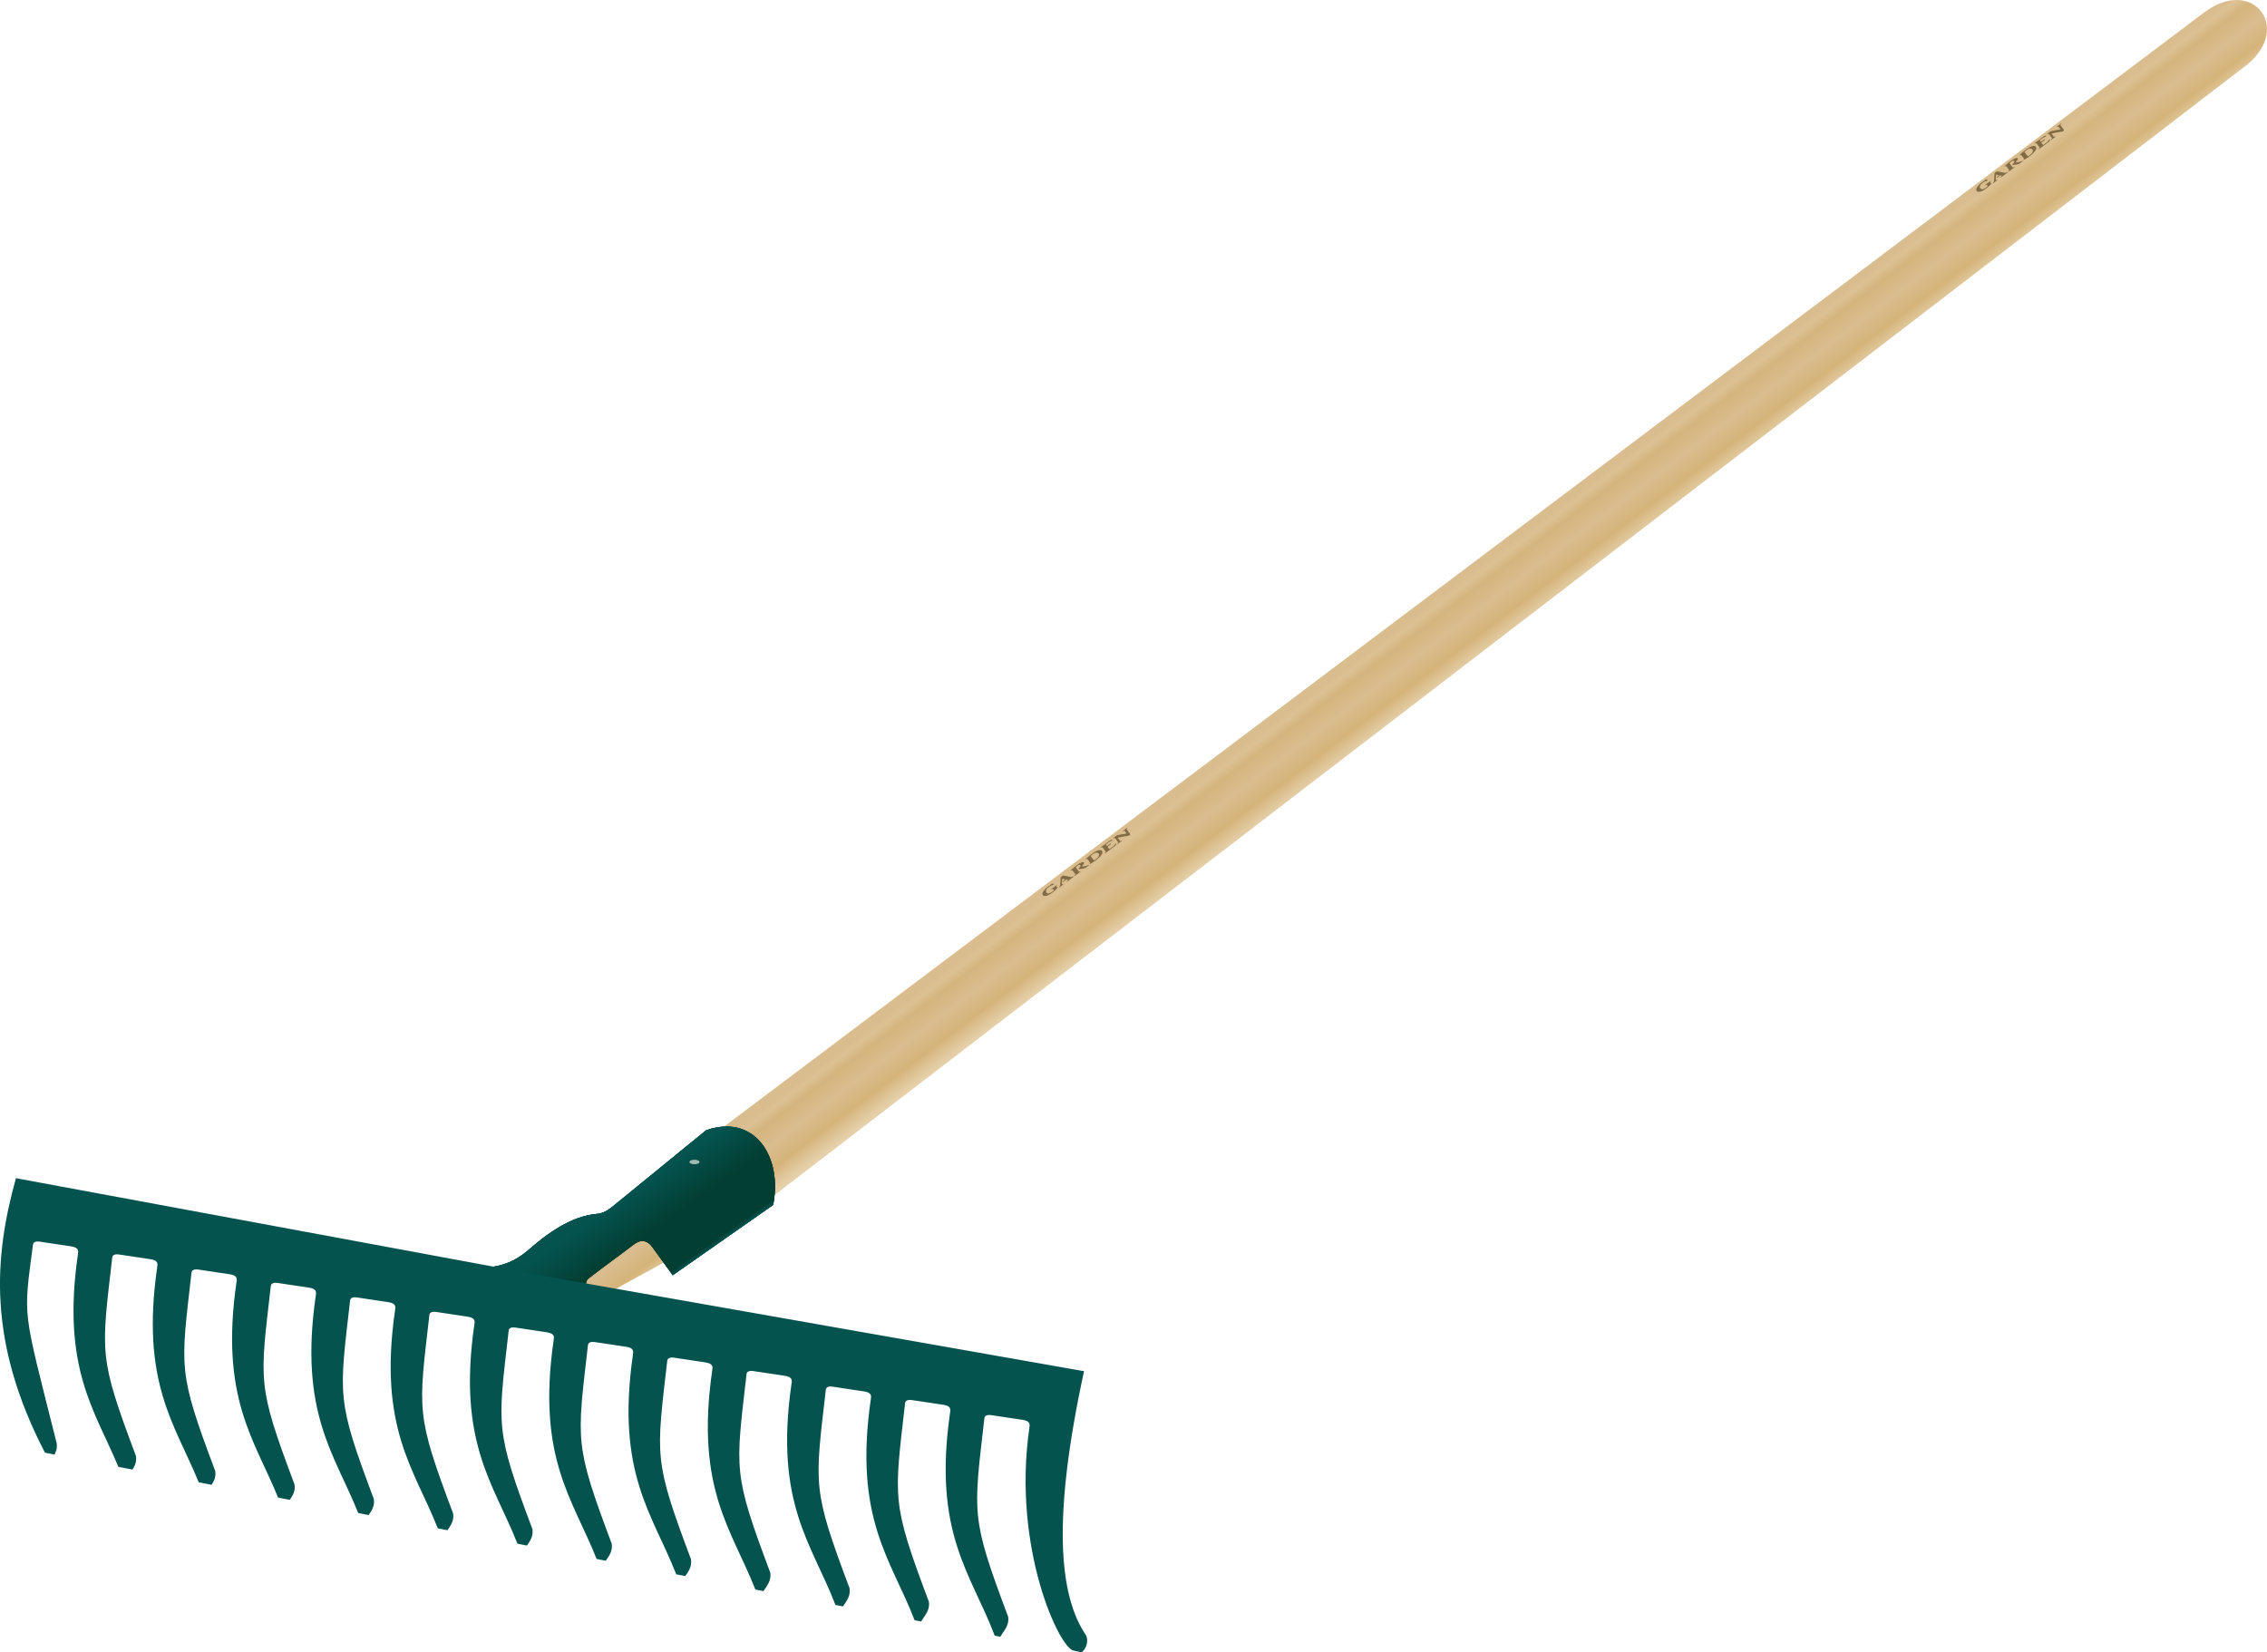 <?xml version="1.0" encoding="UTF-8"?>
<svg width="204.75mm" height="149.26mm" version="1.1" viewBox="0 0 725.478 528.876" xmlns="http://www.w3.org/2000/svg">
 <defs>
  <linearGradient id="e" x1="-179.81" x2="-178.29" y1="633.65" y2="687.19" gradientUnits="userSpaceOnUse">
   <stop stop-color="#04534f" offset="0"/>
   <stop stop-color="#04534f" offset="1"/>
  </linearGradient>
  <linearGradient id="f" x1="-99.5" x2="-85.358" y1="561.43" y2="580.12" gradientUnits="userSpaceOnUse">
   <stop stop-color="#dabd8f" offset="0"/>
   <stop stop-color="#dcc194" offset=".074"/>
   <stop stop-color="#d5b57d" offset=".206"/>
   <stop stop-color="#dabd8f" offset=".46"/>
   <stop stop-color="#d5b47a" offset=".732"/>
   <stop stop-color="#e2cba2" offset=".941"/>
   <stop stop-color="#e6d0a9" offset="1"/>
  </linearGradient>
  <linearGradient id="g" x1="-183.6" x2="-158.59" y1="628.35" y2="538.19" gradientUnits="userSpaceOnUse">
   <stop stop-color="#04534f" offset="0"/>
   <stop stop-color="#033e33" offset=".061"/>
   <stop stop-color="#033e33" offset=".185"/>
   <stop stop-color="#033e33" offset=".419"/>
   <stop stop-color="#04534f" offset="1"/>
  </linearGradient>
  <linearGradient id="h" x1="-117.68" x2="-134.6" y1="607.9" y2="583.9" gradientUnits="userSpaceOnUse">
   <stop stop-color="#04534f" offset="0"/>
   <stop stop-color="#033e33" offset=".045"/>
   <stop stop-color="#033e33" offset=".264"/>
   <stop stop-color="#033e33" offset=".52"/>
   <stop stop-color="#04534f" offset="1"/>
  </linearGradient>
 </defs>
 <g transform="translate(359.03 -218.13)">
  <path d="m-128.54 579.61 475.02-357.59c15.278-11.378 27.938 4.684 13.859 16.609l-481.31 369.52-49.245 27.022-9.849-7.071 46.972-38.386z" fill="url(#f)"/>
  <path d="m-126.33 578.68c-2.07-0.026-4.314 0.345-6.707 1.184l-30 24.465c-1.347 1.093-2.913 2.143-5 2.322-8.018 0.69-15.537 5.982-21.965 11.607-2.671 2.338-6.307 4.545-11.071 5.279l-152.86-28.316c-7.017 25.166-9.178 52.311 9.285 87.857l3.047 0.588c0.558-1.014 0.923-2.143 0.703-3.623-11.144-44.3-10.66-39.489-7.6-63.5 0.1-0.786 0.719-1.042 1.428-1.061 0.236-6e-3 0.482 0.015 0.719 0.051l10.102 1.516c2.58 0.387 2.284 1.573 2.147 2.525-5.277 36.497 5.432 49.964 12.947 68.031l4.504 0.869c0.776-1.201 1.396-2.495 1.125-4.324-11.996-31.939-11.133-32.612-7.6-63.5 0.09-0.787 0.721-1.042 1.43-1.061 0.236-6e-3 0.48 0.015 0.717 0.051l10.102 1.516c2.58 0.387 2.284 1.573 2.147 2.525-5.358 37.059 5.761 50.382 13.287 68.879l4.127 0.797c0.794-1.219 1.44-2.527 1.164-4.387-11.996-31.939-11.133-32.612-7.6-63.5 0.09-0.787 0.719-1.04 1.428-1.059 0.236-6e-3 0.482 0.013 0.719 0.049l10.102 1.516c2.58 0.387 2.284 1.573 2.147 2.525-5.365 37.109 5.788 50.419 13.314 68.955l3.738 0.721c0.942-1.379 1.84-2.785 1.523-4.92-11.996-31.939-11.133-32.612-7.6-63.5 0.09-0.787 0.721-1.042 1.43-1.061 0.236-6e-3 0.48 0.015 0.717 0.051l10.102 1.514c2.58 0.387 2.284 1.573 2.147 2.525-5.428 37.544 6.052 50.73 13.578 69.611l3.334 0.643c0.993-1.451 1.999-2.894 1.666-5.141-11.996-31.939-11.133-32.612-7.6-63.5 0.09-0.787 0.719-1.042 1.428-1.061 0.236-6e-3 0.482 0.015 0.719 0.051l10.102 1.516c2.58 0.387 2.284 1.573 2.147 2.525-5.454 37.721 6.16 50.852 13.684 69.877l3.084 0.594c1.038-1.526 2.158-3.001 1.809-5.359-11.996-31.939-11.133-32.612-7.6-63.5 0.09-0.787 0.721-1.042 1.43-1.061 0.236-6e-3 0.48 0.015 0.717 0.051l10.102 1.516c2.58 0.387 2.284 1.573 2.147 2.525-5.479 37.898 6.271 50.974 13.791 70.145l3.041 0.586c1.019-1.492 2.089-2.953 1.746-5.262-11.996-31.939-11.133-32.612-7.6-63.5 0.09-0.787 0.719-1.042 1.428-1.061 0.236-6e-3 0.482 0.015 0.719 0.051l10.102 1.516c2.58 0.387 2.284 1.573 2.147 2.525-5.468 37.819 6.221 50.92 13.742 70.025l2.945 0.568c1.059-1.57 2.248-3.062 1.889-5.482-11.996-31.939-11.133-32.612-7.6-63.5 0.09-0.787 0.721-1.04 1.43-1.059 0.236-6e-3 0.48 0.013 0.717 0.049l10.102 1.516c2.58 0.387 2.284 1.573 2.147 2.525-5.494 37.998 6.335 51.041 13.852 70.295l2.902 0.559c1.042-1.535 2.176-3.014 1.824-5.385-11.996-31.939-11.133-32.612-7.6-63.5 0.09-0.787 0.719-1.04 1.428-1.059 0.236-6e-3 0.482 0.013 0.719 0.049l10.102 1.516c2.58 0.387 2.284 1.573 2.147 2.525-5.482 37.918 6.284 50.987 13.803 70.174l2.602 0.502c1.112-1.741 2.564-3.279 2.172-5.922-11.996-31.939-11.133-32.612-7.6-63.5 0.09-0.787 0.721-1.04 1.43-1.059 0.236-6e-3 0.48 0.013 0.717 0.049l10.102 1.516c2.58 0.387 2.284 1.573 2.147 2.525-5.545 38.353 6.563 51.276 14.066 70.83l2.402 0.463c1.104-1.701 2.494-3.23 2.109-5.824-11.996-31.939-11.133-32.612-7.6-63.5 0.09-0.787 0.719-1.04 1.428-1.059 0.236-6e-3 0.482 0.013 0.719 0.049l10.102 1.516c2.58 0.387 2.284 1.573 2.147 2.525-5.534 38.274 6.509 51.225 14.016 70.711l2.103 0.406c1.124-1.938 2.882-3.494 2.457-6.361-11.996-31.939-11.133-32.612-7.6-63.5 0.09-0.787 0.721-1.042 1.43-1.061 0.236-6e-3 0.48 0.015 0.717 0.051l10.102 1.514c2.58 0.387 2.284 1.573 2.147 2.525-5.594 38.692 6.784 51.494 14.27 71.342l0.942 0.226 0.871 0.147c1.122-1.967 2.926-3.526 2.496-6.424-11.996-31.939-11.133-32.612-7.6-63.5 0.09-0.787 0.719-1.04 1.428-1.059 0.236-6e-3 0.482 0.013 0.719 0.049l10.102 1.516c2.58 0.387 2.284 1.573 2.147 2.525-5.594 38.692 9.812 71.066 14.268 71.342l0.813 0.184 1.605 0.373c1.327-1.009 2.332-3.16 1.52-5.357-8.814-12.777-10.91-37.648-0.715-84.643l-159.34-28.075c0.081-0.363 0.018-1.025 0.951-1.748 4.863-3.766 9.578-7.116 14.285-10.715 2.702-2.066 4.694-0.937 5.893 0.715l6.607 9.107 32.143-22.5c2.581-13.174-3.542-24.971-14.721-25.113z" fill="url(#e)"/>
  <path d="m-126.33 578.68c-2.07-0.026-4.314 0.345-6.707 1.184l-30 24.465c-1.347 1.093-2.913 2.143-5 2.322-8.018 0.69-15.537 5.982-21.965 11.607-2.671 2.338-6.307 4.545-11.071 5.279l29.586 5.396c0.081-0.363 0.018-1.025 0.951-1.748 4.863-3.766 9.578-7.116 14.285-10.715 2.702-2.066 4.694-0.937 5.893 0.715l6.607 9.107 32.143-22.5c2.581-13.174-3.542-24.971-14.721-25.113z" fill="url(#g)"/>
  <path d="m-126.33 578.68c-2.07-0.026-4.314 0.345-6.707 1.184l-30 24.465c-1.347 1.093-2.913 2.143-5 2.322-8.018 0.69-15.537 5.982-21.965 11.607-2.671 2.338-6.307 4.545-11.071 5.279l29.586 5.396c0.081-0.363 0.018-1.025 0.951-1.748 4.863-3.766 9.578-7.116 14.285-10.715 2.702-2.066 4.694-0.937 5.893 0.715l6.607 9.107 32.143-22.5c2.581-13.174-3.542-24.971-14.721-25.113z" fill="url(#h)"/>
  <path d="m-135.18 590.04a1.607 0.714 0 0 1 -1.607 0.714 1.607 0.714 0 0 1 -1.607 -0.714 1.607 0.714 0 0 1 1.607 -0.714 1.607 0.714 0 0 1 1.607 0.714z" fill="#a2b9b4"/>
  <g transform="matrix(1.287 -.958 .372 .5 0 0)" fill="#836c45" stroke-width="1px">
   <path d="m-197.25 626.41h-0.016q0.027 0.011 0.06 0.027 0.033 0.011 0.071 0.022h0.022q0.027 0.071 0.055 0.137 0 0.126-0.175 0.236-0.17 0.11-0.488 0.203-0.23 0.06-0.466 0.099-0.23 0.033-0.422 0.033-0.422 0-0.757-0.143-0.329-0.148-0.559-0.406-0.23-0.258-0.356-0.609-0.121-0.351-0.121-0.762 0-0.378 0.121-0.713 0.126-0.334 0.351-0.587t0.537-0.406q0.318-0.154 0.702-0.181 0.126-5e-3 0.252 0.011 0.126 0.016 0.236 0.038 0.11 0.017 0.192 0.027 0.082 5e-3 0.115-0.016 0.038-0.027 0.088-0.06 0.055-0.038 0.126-0.038t0.132 0.104q0.066 0.099 0.132 0.269 0.071 0.175 0.099 0.274 0.027 0.093 0.022 0.148-5e-3 0.044-0.038 0.082-0.027 0.038-0.071 0.06-0.038 0.022-0.082 0.022-0.044-5e-3 -0.071-0.038-0.044-0.049-0.071-0.071-0.027-0.027-0.055-0.044-0.022-0.016-0.049-0.033-0.027-0.022-0.066-0.066-0.143-0.143-0.345-0.208-0.203-0.071-0.411-0.071-0.263 0-0.45 0.159-0.181 0.154-0.296 0.389-0.11 0.23-0.164 0.504-0.049 0.269-0.049 0.499 0 0.296 0.055 0.559t0.181 0.461q0.132 0.197 0.34 0.312 0.208 0.115 0.521 0.115 0.154 0 0.252-0.027 0.049-0.027 0.088-0.077 0.044-0.049 0.044-0.11v-0.62q0-0.164-0.148-0.214-0.214-0.066-0.214-0.175 0-0.077 0.071-0.11 0.071-0.033 0.17-0.033h0.992q0.099 0 0.17 0.033 0.071 0.033 0.071 0.11 0 0.077-0.186 0.17-0.06 0.038-0.099 0.093t-0.038 0.126v0.493z"/>
   <path d="m-194.79 627.16q-0.154 0-0.154-0.148 0-0.088 0.115-0.132 0.126-0.044 0.197-0.11 0.071-0.071 0.044-0.148l-0.164-0.526q-0.082-0.022-0.159-0.027-0.071-0.011-0.17-5e-3 -0.11 0.027-0.219 0.033-0.11 0-0.186-0.027-0.088-0.027-0.121-0.071-0.033-0.049-0.033-0.11 0-0.115 0.082-0.154 0.088-0.038 0.252-0.038 0.088 0 0.197 5e-3 0.115 0 0.164-0.049-0.011-0.066-0.066-0.23-0.049-0.17-0.115-0.356-0.066-0.186-0.126-0.345-0.06-0.159-0.082-0.208-0.071 0.143-0.17 0.422-0.099 0.274-0.236 0.669-0.159 0.439-0.23 0.707-0.066 0.269-0.066 0.367 0 0.137 0.148 0.192 0.148 0.055 0.148 0.143 0 0.148-0.154 0.148h-0.894q-0.077 0-0.093-0.038-0.011-0.044-0.011-0.121 0.148-0.115 0.274-0.225 0.126-0.11 0.17-0.219 0.263-0.751 0.493-1.497 0.236-0.746 0.488-1.508 0.038-0.093 0.121-0.143 0.088-0.055 0.186-0.055 0.115 0 0.241 0.044 0.126 0.044 0.164 0.132 0.263 0.751 0.526 1.497 0.263 0.74 0.526 1.491 0.027 0.082 0.11 0.143 0.082 0.055 0.23 0.164 0.077 0.055 0.137 0.099 0.06 0.044 0.06 0.088 0 0.148-0.148 0.148h-1.48z"/>
   <path d="m-190.3 627.16q-0.219 0-0.751-0.779-0.526-0.779-0.526-1.02 0-0.082 0.378-0.241 0.192-0.077 0.28-0.247 0.093-0.175 0.093-0.422 0-0.121-0.033-0.241-0.027-0.121-0.093-0.219-0.066-0.099-0.164-0.159-0.099-0.06-0.236-0.066-0.082 0-0.17 0.022-0.082 0.022-0.154 0.066-0.066 0.038-0.115 0.099-0.044 0.06-0.044 0.137v2.566q0 0.148 0.17 0.203 0.17 0.055 0.17 0.153 0 0.148-0.137 0.148h-1.288q-0.137 0-0.137-0.148 0-0.093 0.17-0.148 0.175-0.055 0.175-0.208v-2.566q0-0.099-0.164-0.148-0.159-0.049-0.159-0.164 0-0.071 0.104-0.126 0.11-0.06 0.274-0.104 0.17-0.049 0.373-0.082 0.203-0.038 0.384-0.06 0.186-0.022 0.329-0.033 0.148-0.011 0.203-0.011 0.258 0 0.51 0.06 0.258 0.06 0.461 0.192 0.203 0.126 0.329 0.329 0.126 0.203 0.126 0.482 0 0.192-0.066 0.329-0.06 0.132-0.164 0.241-0.104 0.104-0.247 0.197-0.137 0.093-0.291 0.203 0.055 0.192 0.181 0.417 0.126 0.225 0.302 0.45 0.192 0.23 0.384 0.378 0.197 0.148 0.362 0.258 0.066 0.049 0.071 0.099 0.011 0.044-0.016 0.082-0.027 0.033-0.077 0.06-0.049 0.022-0.093 0.022h-0.702z"/>
   <path d="m-187.78 627.19q-0.373 0-0.822-0.082-0.625-0.115-0.625-0.318 0-0.038 0.126-0.132 0.126-0.093 0.126-0.236v-2.385q0-0.099-0.164-0.148-0.159-0.049-0.159-0.164 0-0.192 0.685-0.318 0.532-0.099 0.894-0.099 0.976 0 1.513 0.499 0.543 0.493 0.543 1.464 0 0.905-0.614 1.425-0.581 0.493-1.502 0.493zm0.143-3.492q-0.181 0-0.329 0.088-0.143 0.082-0.137 0.252v2.434q-5e-3 0.154 0.159 0.236 0.132 0.066 0.302 0.066 0.548 0 0.85-0.461 0.258-0.395 0.258-0.976 0-0.663-0.219-1.085-0.285-0.554-0.883-0.554z"/>
   <path d="m-182.78 627.04q-0.016 0.066-0.093 0.093-0.077 0.022-0.121 0.022h-2.363q-0.137 0-0.137-0.143 0-0.088 0.17-0.143 0.17-0.055 0.17-0.219v-2.791q0-0.153-0.17-0.208-0.17-0.055-0.17-0.154 0-0.143 0.137-0.143h2.242q0.137 0 0.203 0.082 0.066 0.077 0.126 0.214 0.038 0.077 0.06 0.154 0.022 0.077 0.022 0.137-0.016 0.017-0.027 0.049-5e-3 0.027-0.022 0.055-0.011 0.027-0.033 0.038t-0.06-0.016q-0.049-0.033-0.115-0.071-0.06-0.044-0.121-0.082-0.06-0.038-0.11-0.071-0.049-0.033-0.071-0.049-0.071-0.044-0.247-0.066-0.17-0.022-0.422-0.022-0.197 0-0.274 0.055-0.077 0.049-0.077 0.148 0 0.274 0 0.411t0 0.197q0 0.06 0 0.071 0 5e-3 0 0.017 0 0.055 0.022 0.088 0.022 0.027 0.055 0.044 0.038 0.011 0.077 0.016 0.038 0 0.071 0t0.082 0q0.049-5e-3 0.104-0.011 0.055-5e-3 0.104-5e-3 0.055-5e-3 0.088-5e-3 0.148 0 0.241 0.055 0.099 0.049 0.099 0.186 0 0.137-0.099 0.186-0.093 0.049-0.263 0.049-0.077 0-0.175-0.011-0.099-0.011-0.181-0.011-0.077 0-0.154 0.033-0.071 0.033-0.071 0.137v1.201q0 0.126 0.038 0.159 0.038 0.033 0.17 0.038 0.066 5e-3 0.192 5e-3 0.126 0 0.252 0 0.132 0 0.236 0 0.11-5e-3 0.143-5e-3 0.044 0.027 0.132-0.033 0.088-0.06 0.181-0.143 0.099-0.088 0.175-0.159 0.082-0.077 0.11-0.077 0.06 0 0.099 0.033 0.044 0.027 0.044 0.088 0 0.038-0.033 0.126-0.033 0.082-0.077 0.175-0.044 0.088-0.088 0.17-0.044 0.077-0.071 0.104z"/>
   <path d="m-179.17 623.86q0 0.247 5e-3 0.581 5e-3 0.329 0.011 0.685 5e-3 0.356 5e-3 0.707 5e-3 0.345 0 0.625-5e-3 0.28-0.022 0.461-0.011 0.175-0.038 0.186-0.033 0.033-0.088 0.049-0.049 0.022-0.11 0.022-0.055 5e-3 -0.11-0.011-0.049-0.016-0.082-0.06-0.219-0.296-0.455-0.614-0.23-0.323-0.482-0.647-0.247-0.323-0.51-0.641-0.263-0.323-0.532-0.625l-5e-3 2.072q0 0.148 0.17 0.203 0.17 0.055 0.17 0.153 0 0.148-0.137 0.148h-0.877q-0.137 0-0.137-0.148 0-0.093 0.17-0.148 0.17-0.055 0.17-0.208v-2.791q0-0.153-0.17-0.208-0.17-0.055-0.17-0.154 0-0.148 0.137-0.148h0.757q0.049 0 0.17 0.132 0.126 0.126 0.291 0.329 0.164 0.197 0.356 0.45 0.197 0.252 0.384 0.499 0.192 0.241 0.362 0.455 0.17 0.214 0.296 0.345 0-5e-3 0-0.016 5e-3 -0.017 0-0.066 0-0.049 0-0.154 0-0.104-5e-3 -0.291 0-0.186 0-0.471 5e-3 -0.285 5e-3 -0.702 0-0.143-0.225-0.225-0.11-0.044-0.11-0.132 0-0.148 0.137-0.148h0.866q0.143 0 0.143 0.148 0 0.093-0.17 0.148-0.17 0.055-0.17 0.208z"/>
  </g>
  <g transform="matrix(1.287 -.958 .372 .5 0 0)" fill="#836c45" stroke-width="1px">
   <path d="m36.043 622.66h-0.016q0.027 0.011 0.06 0.027 0.033 0.011 0.071 0.022h0.022q0.027 0.071 0.055 0.137 0 0.126-0.175 0.236-0.17 0.11-0.488 0.203-0.23 0.06-0.466 0.099-0.23 0.033-0.422 0.033-0.422 0-0.757-0.143-0.329-0.148-0.559-0.406t-0.356-0.609q-0.121-0.351-0.121-0.762 0-0.378 0.121-0.713 0.126-0.334 0.351-0.587 0.225-0.252 0.537-0.406 0.318-0.154 0.702-0.181 0.126-5e-3 0.252 0.011 0.126 0.016 0.236 0.038 0.11 0.016 0.192 0.027 0.082 5e-3 0.115-0.016 0.038-0.027 0.088-0.06 0.055-0.038 0.126-0.038 0.071 0 0.132 0.104 0.066 0.099 0.132 0.269 0.071 0.175 0.099 0.274 0.027 0.093 0.022 0.148-0.005 0.044-0.038 0.082-0.027 0.038-0.071 0.06-0.038 0.022-0.082 0.022-0.044-5e-3 -0.071-0.038-0.044-0.049-0.071-0.071-0.027-0.027-0.055-0.044-0.022-0.016-0.049-0.033-0.027-0.022-0.066-0.066-0.143-0.143-0.345-0.208-0.203-0.071-0.411-0.071-0.263 0-0.45 0.159-0.181 0.153-0.296 0.389-0.11 0.23-0.164 0.504-0.049 0.269-0.049 0.499 0 0.296 0.055 0.559 0.055 0.263 0.181 0.461 0.132 0.197 0.34 0.312t0.521 0.115q0.154 0 0.252-0.027 0.049-0.027 0.088-0.077 0.044-0.049 0.044-0.11v-0.62q0-0.164-0.148-0.214-0.214-0.066-0.214-0.175 0-0.077 0.071-0.11 0.071-0.033 0.17-0.033h0.992q0.099 0 0.17 0.033 0.071 0.033 0.071 0.11 0 0.077-0.186 0.17-0.06 0.038-0.099 0.093-0.038 0.055-0.038 0.126v0.493z"/>
   <path d="m38.504 623.41q-0.154 0-0.154-0.148 0-0.088 0.115-0.132 0.126-0.044 0.197-0.11 0.071-0.071 0.044-0.148l-0.164-0.526q-0.082-0.022-0.159-0.027-0.071-0.011-0.17-5e-3 -0.11 0.027-0.219 0.033-0.11 0-0.186-0.027-0.088-0.027-0.121-0.071-0.033-0.049-0.033-0.11 0-0.115 0.082-0.154 0.088-0.038 0.252-0.038 0.088 0 0.197 5e-3 0.115 0 0.164-0.049-0.011-0.066-0.066-0.23-0.049-0.17-0.115-0.356-0.066-0.186-0.126-0.345t-0.082-0.208q-0.071 0.143-0.17 0.422-0.099 0.274-0.236 0.669-0.159 0.439-0.23 0.707-0.066 0.269-0.066 0.367 0 0.137 0.148 0.192 0.148 0.055 0.148 0.143 0 0.148-0.154 0.148h-0.894q-0.077 0-0.093-0.038-0.011-0.044-0.011-0.121 0.148-0.115 0.274-0.225 0.126-0.11 0.17-0.219 0.263-0.751 0.493-1.497 0.236-0.746 0.488-1.508 0.038-0.093 0.121-0.143 0.088-0.055 0.186-0.055 0.115 0 0.241 0.044t0.164 0.132q0.263 0.751 0.526 1.497 0.263 0.74 0.526 1.491 0.027 0.082 0.11 0.143 0.082 0.055 0.23 0.164 0.077 0.055 0.137 0.099t0.06 0.088q0 0.148-0.148 0.148h-1.48z"/>
   <path d="m42.989 623.41q-0.219 0-0.751-0.779-0.526-0.778-0.526-1.02 0-0.082 0.378-0.241 0.192-0.077 0.28-0.247 0.093-0.175 0.093-0.422 0-0.121-0.033-0.241-0.027-0.121-0.093-0.219-0.066-0.099-0.164-0.159-0.099-0.06-0.236-0.066-0.082 0-0.17 0.022-0.082 0.022-0.154 0.066-0.066 0.038-0.115 0.099-0.044 0.06-0.044 0.137v2.566q0 0.148 0.17 0.203 0.17 0.055 0.17 0.154 0 0.148-0.137 0.148h-1.288q-0.137 0-0.137-0.148 0-0.093 0.17-0.148 0.175-0.055 0.175-0.208v-2.566q0-0.099-0.164-0.148-0.159-0.049-0.159-0.164 0-0.071 0.104-0.126 0.11-0.06 0.274-0.104 0.17-0.049 0.373-0.082 0.203-0.038 0.384-0.06 0.186-0.022 0.329-0.033 0.148-0.011 0.203-0.011 0.258 0 0.51 0.06 0.258 0.06 0.461 0.192 0.203 0.126 0.329 0.329t0.126 0.482q0 0.192-0.066 0.329-0.06 0.132-0.164 0.241-0.104 0.104-0.247 0.197-0.137 0.093-0.291 0.203 0.055 0.192 0.181 0.417t0.302 0.45q0.192 0.23 0.384 0.378 0.197 0.148 0.362 0.258 0.066 0.049 0.071 0.099 0.011 0.044-0.016 0.082-0.027 0.033-0.077 0.06-0.049 0.022-0.093 0.022h-0.702z"/>
   <path d="m45.511 623.45q-0.373 0-0.822-0.082-0.625-0.115-0.625-0.318 0-0.038 0.126-0.132 0.126-0.093 0.126-0.236v-2.385q0-0.099-0.164-0.148-0.159-0.049-0.159-0.164 0-0.192 0.685-0.318 0.532-0.099 0.894-0.099 0.976 0 1.513 0.499 0.543 0.493 0.543 1.464 0 0.905-0.614 1.425-0.581 0.493-1.502 0.493zm0.143-3.492q-0.181 0-0.329 0.088-0.143 0.082-0.137 0.252v2.434q-0.005 0.154 0.159 0.236 0.132 0.066 0.302 0.066 0.548 0 0.85-0.461 0.258-0.395 0.258-0.976 0-0.663-0.219-1.085-0.285-0.554-0.883-0.554z"/>
   <path d="m50.511 623.29q-0.016 0.066-0.093 0.093-0.077 0.022-0.121 0.022h-2.363q-0.137 0-0.137-0.143 0-0.088 0.17-0.143 0.17-0.055 0.17-0.219v-2.791q0-0.154-0.17-0.208-0.17-0.055-0.17-0.154 0-0.143 0.137-0.143h2.242q0.137 0 0.203 0.082 0.066 0.077 0.126 0.214 0.038 0.077 0.06 0.154 0.022 0.077 0.022 0.137-0.016 0.016-0.027 0.049-0.005 0.027-0.022 0.055-0.011 0.027-0.033 0.038t-0.06-0.016q-0.049-0.033-0.115-0.071-0.06-0.044-0.121-0.082-0.06-0.038-0.11-0.071t-0.071-0.049q-0.071-0.044-0.247-0.066-0.17-0.022-0.422-0.022-0.197 0-0.274 0.055-0.077 0.049-0.077 0.148 0 0.274 0 0.411t0 0.197q0 0.06 0 0.071 0 5e-3 0 0.016 0 0.055 0.022 0.088 0.022 0.027 0.055 0.044 0.038 0.011 0.077 0.016 0.038 0 0.071 0t0.082 0q0.049-5e-3 0.104-0.011 0.055-5e-3 0.104-5e-3 0.055-5e-3 0.088-5e-3 0.148 0 0.241 0.055 0.099 0.049 0.099 0.186 0 0.137-0.099 0.186-0.093 0.049-0.263 0.049-0.077 0-0.175-0.011-0.099-0.011-0.181-0.011-0.077 0-0.154 0.033-0.071 0.033-0.071 0.137v1.201q0 0.126 0.038 0.159t0.17 0.038q0.066 5e-3 0.192 5e-3t0.252 0q0.132 0 0.236 0 0.11-5e-3 0.143-5e-3 0.044 0.027 0.132-0.033t0.181-0.143q0.099-0.088 0.175-0.159 0.082-0.077 0.11-0.077 0.06 0 0.099 0.033 0.044 0.027 0.044 0.088 0 0.038-0.033 0.126-0.033 0.082-0.077 0.175-0.044 0.088-0.088 0.17-0.044 0.077-0.071 0.104z"/>
   <path d="m54.118 620.11q0 0.247 0.005 0.581 0.005 0.329 0.011 0.685 0.005 0.356 0.005 0.707 0.005 0.345 0 0.625-0.005 0.28-0.022 0.461-0.011 0.175-0.038 0.186-0.033 0.033-0.088 0.049-0.049 0.022-0.11 0.022-0.055 5e-3 -0.11-0.011-0.049-0.016-0.082-0.06-0.219-0.296-0.455-0.614-0.23-0.323-0.482-0.647-0.247-0.323-0.51-0.641-0.263-0.323-0.532-0.625l-0.005 2.072q0 0.148 0.17 0.203 0.17 0.055 0.17 0.154 0 0.148-0.137 0.148h-0.877q-0.137 0-0.137-0.148 0-0.093 0.17-0.148 0.17-0.055 0.17-0.208v-2.791q0-0.154-0.17-0.208-0.17-0.055-0.17-0.154 0-0.148 0.137-0.148h0.757q0.049 0 0.17 0.132 0.126 0.126 0.291 0.329 0.164 0.197 0.356 0.45 0.197 0.252 0.384 0.499 0.192 0.241 0.362 0.455 0.17 0.214 0.296 0.345 0-5e-3 0-0.016 0.005-0.016 0-0.066 0-0.049 0-0.154 0-0.104-0.005-0.291 0-0.186 0-0.471 0.005-0.285 0.005-0.702 0-0.143-0.225-0.225-0.11-0.044-0.11-0.132 0-0.148 0.137-0.148h0.866q0.143 0 0.143 0.148 0 0.093-0.17 0.148-0.17 0.055-0.17 0.208z"/>
  </g>
 </g>
</svg>
